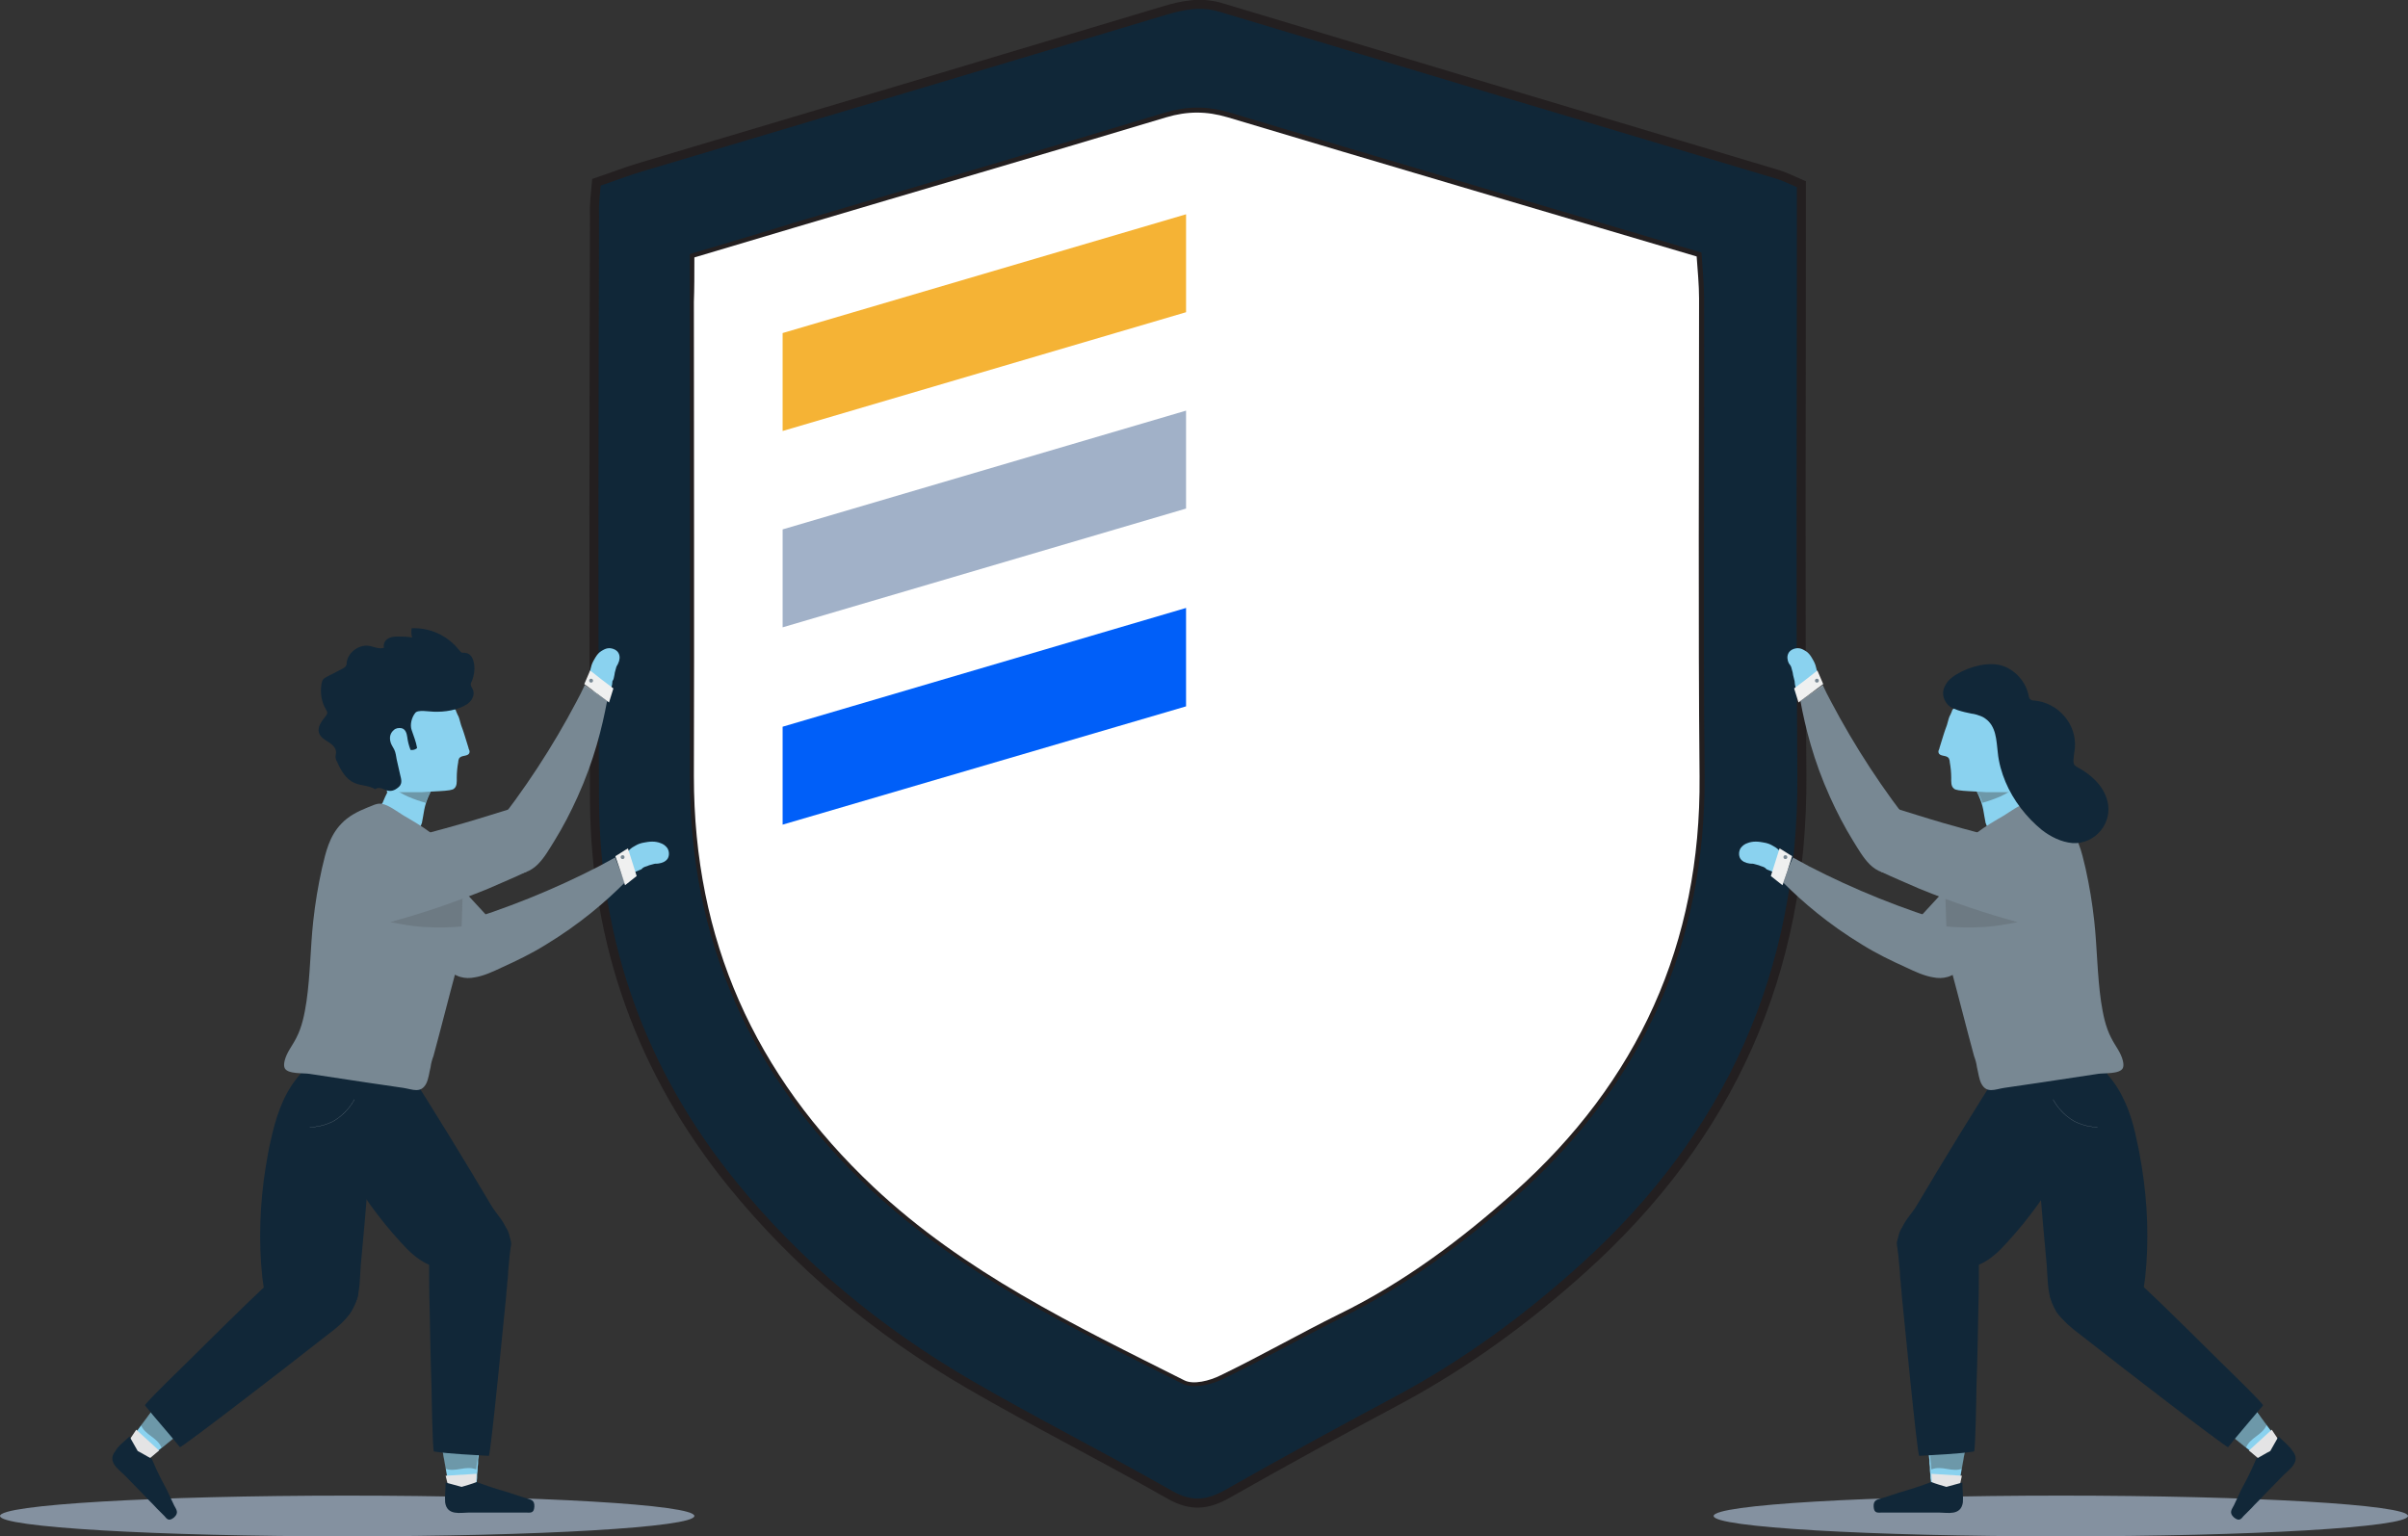 <svg version="1.1" id="Layer_1" xmlns="http://www.w3.org/2000/svg" xmlns:xlink="http://www.w3.org/1999/xlink" x="0px" y="0px"
	 viewBox="0 0 496.6 316.9" style="enable-background:new 0 0 496.6 316.9;" xml:space="preserve">
<rect x="0" y="0" width="496.6" height="316.9" fill="#333333" stroke="none"/>
<style type="text/css">
	.st0{fill:#102738;stroke:#231F20;stroke-width:1.865;stroke-miterlimit:10;}
	.st1{fill:#FFFFFF;}
	.st2{fill:#8491A0;}
	.st3{fill:#8AD2EF;}
	.st4{fill:#424143;fill-opacity:0.4;}
	.st5{fill:#112738;}
	.st6{opacity:0.2;fill:#424143;}
	.st7{fill:#E4E4E5;}
	.st8{fill:#788893;}
	.st9{fill:#EFF0F0;}
	.st10{fill:none;stroke:#B9BBBD;stroke-width:3.997929e-02;stroke-linecap:round;stroke-linejoin:round;stroke-miterlimit:10;}
	.st11{fill:none;}
	.st12{fill:#4554A4;}
	.st13{fill:#424143;}
	.st14{fill:#424143;fill-opacity:0.2;}
	.st15{fill:none;stroke:#EFF0F0;stroke-width:2.173250e-02;stroke-miterlimit:10;}
	.st16{fill:#F5B335;}
	.st17{fill:#A1B1C8;}
	.st18{fill:#005FF9;}
</style>
<g>
	<g>
		<g>
			<path class="st0" d="M123,37.6c3.3-1.1,6.3-2.3,9.4-3.2C168.3,23.7,204.2,13,240.1,2.2c4-1.2,7.7-1.9,11.9-0.6
				c38.2,11.5,76.5,23,114.7,34.4c1.3,0.4,2.5,1,4.8,2c0,2.6,0,5.5,0,8.4c0,37.8-0.2,75.6,0.1,113.4c0.3,40.8-14.9,74.5-45,101.7
				c-11.5,10.4-24,19.6-37.7,27c-12,6.4-23.9,12.9-35.7,19.6c-4.2,2.4-7.6,2.7-12,0.2c-13.7-7.8-27.8-14.9-41.4-22.8
				c-18.7-10.9-35.2-24.5-48.9-41.4c-18.6-23-28.1-49.4-28.3-79c-0.2-40.2-0.1-80.5,0-120.7C122.5,42.2,122.8,40,123,37.6z
				 M143.2,53.1c0,3.7,0,6.4,0,9.1c0,32.6,0.1,65.2,0,97.8c-0.1,33.7,12.4,61.6,37,84.7c18.8,17.6,41.5,28.5,64.1,39.9
				c1.9,0.9,5.3,0.1,7.5-1c8.3-4,16.4-8.6,24.6-12.7c13.3-6.6,25-15.3,36-25.1c25.5-22.9,38.4-51.3,38.2-85.7
				c-0.3-32.9,0-65.7-0.1-98.6c0-2.9-0.3-5.8-0.5-8.7c-32.7-9.7-64.8-19.1-96.7-28.7c-4.4-1.3-8.3-1.3-12.7,0
				c-25.5,7.7-51,15.2-76.5,22.7C157.4,48.9,150.6,50.9,143.2,53.1z"/>
			<path class="st1" d="M143.2,53.1c7.4-2.2,14.1-4.2,20.8-6.2c25.5-7.6,51-15,76.5-22.7c4.4-1.3,8.3-1.3,12.7,0
				c32,9.6,64,19,96.7,28.7c0.2,2.9,0.5,5.8,0.5,8.7c0,32.9-0.2,65.8,0.1,98.6c0.3,34.5-12.7,62.9-38.2,85.7
				c-11,9.8-22.7,18.6-36,25.1c-8.3,4.1-16.3,8.7-24.6,12.7c-2.2,1.1-5.6,2-7.5,1c-22.5-11.3-45.3-22.2-64.1-39.9
				c-24.5-23.1-37-51-37-84.7c0.1-32.6,0-65.2,0-97.8C143.2,59.6,143.2,56.9,143.2,53.1z"/>
		</g>
		<g>
			<ellipse class="st2" cx="425" cy="312.7" rx="71.6" ry="4.2"/>
			<path class="st3" d="M418,167.6c-0.3,0.3-0.6,0.4-1,0.5c-1.2,0.4-2.3,0.8-3.5,1.3c-0.6,0.2-1.3,0.5-1.9,0.7
				c-0.3,0.1-0.6,0.2-0.9,0.3c-0.3,0.1-0.8,0.3-1-0.1c-0.1-0.2-0.1-0.4-0.2-0.5c-0.2-0.9-0.3-1.8-0.5-2.8c-0.2-1-0.5-1.9-0.9-2.8
				c-0.3-0.7-1.4-2.5-0.5-3.1c0.2-0.1,0.5-0.2,0.7-0.3c1.7-0.4,3.4-0.2,5.1,0c0.8,0.1,1.6,0.2,2.1,0.8c0.1,0.1,0.1,0.2,0.2,0.2
				c0.1,0,0.1,0,0.2,0.1c0.1,0.2,0.2,0.4,0.3,0.6c0.1,0.1,0.1,0.2,0.1,0.3c0,0.1,0.1,0.1,0.1,0.2c0.1,0.1,0.1,0.1,0.1,0.2
				c0.4,0.8,0.8,1.6,1.1,2.4C418,166.1,418.5,167,418,167.6z"/>
			<path class="st4" d="M407.6,163c2.4,0,4.9,0,7.3,0c-0.7,0.4-1.5,0.9-2.4,1.3c-1.4,0.6-2.6,1-3.7,1.3c-0.1-0.4-0.3-0.9-0.5-1.3
				C408,163.9,407.8,163.4,407.6,163z"/>
			<g>
				<path class="st5" d="M435.5,222.7c-1.1-1.5-2.8-3.1-4.8-3.2c-2.1,0-4.3-0.4-6.5-0.3c-1.5,0-3.8,0.3-4.8,1.6
					c-0.7,1-0.3,2.1-0.2,3.2c0.2,3.5,0.4,7,0.7,10.5c0.4,5.9,0.9,11.8,1.4,17.7c0.3,2.9,0.5,5.9,0.8,8.8c0.2,2.5,0.1,5.4,1.1,7.8
					c0.5,1.2,1,2.2,2,3.1c1.1,1,2.3,1.7,3.5,2.5c1,0.6,1.9,1.3,2.9,1.7c0.9,0.4,1.9,0.2,3,0.2c1.6,0,2.5-1,3.2-2.3
					c0.7-1.3,1.9-2.3,2.7-3.6c1.2-2.1,1.6-4.5,1.9-6.9c0.8-7.5,0.5-15.4-0.7-22.8c-0.3-1.8-0.6-3.6-1-5.3
					C439.8,230.8,438.3,226.3,435.5,222.7z"/>
				<g>
					<g>
						<path class="st6" d="M441.8,268.8c0.3,0.4,0.7,0.8,1,1.3c0.3,0.4,0.7,0.8,1,1.3c0.3,0.4,0.7,0.8,1,1.3c0.3,0.4,0.7,0.8,1,1.3
							c0.3,0.4,0.7,0.8,1,1.3c0.3,0.4,0.7,0.8,1,1.3c0.3,0.4,0.7,0.8,1,1.3c0.3,0.4,0.7,0.9,1,1.3c0.3,0.4,0.7,0.8,1,1.3
							c0.3,0.4,0.7,0.9,1,1.3c0.3,0.4,0.7,0.8,1,1.3c0.3,0.4,0.7,0.8,1,1.3c0.3,0.4,0.7,0.8,1,1.3c0.3,0.4,0.7,0.8,1,1.3
							c0.3,0.4,0.7,0.8,1,1.3c0.3,0.4,0.7,0.8,1,1.3c0.3,0.4,0.7,0.8,1,1.3c0.3,0.4,0.7,0.8,1,1.3c-0.3,0.4-0.6,0.7-0.9,1.1
							c-0.3,0.4-0.6,0.7-0.9,1.1s-0.6,0.7-0.9,1.1c-0.3,0.4-0.6,0.7-0.9,1.1c-0.3-0.5-0.5-1-0.8-1.4c-0.3-0.5-0.5-1-0.8-1.4
							c-0.3-0.5-0.5-0.9-0.8-1.4s-0.5-1-0.8-1.4c-0.3-0.5-0.5-1-0.8-1.4c-0.3-0.5-0.5-0.9-0.8-1.4c-0.3-0.5-0.5-1-0.8-1.4
							s-0.5-1-0.8-1.4s-0.5-1-0.8-1.4c-0.3-0.5-0.5-1-0.8-1.4c-0.3-0.5-0.5-0.9-0.8-1.4s-0.5-1-0.8-1.4s-0.5-1-0.8-1.4
							s-0.5-1-0.8-1.4s-0.5-1-0.8-1.4s-0.5-1-0.8-1.4s-0.5-1-0.8-1.4s-0.5-1-0.8-1.4C442.3,269.8,442,269.3,441.8,268.8z"/>
					</g>
					<g>
						<g>
							<path class="st3" d="M466.7,301.4c1.2-1.2,2.4-2.3,3.7-3.5c-1.8-2.4-3.5-4.7-5.3-7.1c-1.8,1.7-3.6,3.4-5.4,5L466.7,301.4z"/>
							<polygon class="st7" points="470.3,297.6 466.3,301.3 463.8,299.2 468.5,294.9 							"/>
							<path class="st4" d="M459.6,295.9l5.4-5c0.3,0.3,2.2,2.6,2.5,2.9c-0.9,2.3-3.4,2.6-4.3,4.8
								C462,297.7,460.8,296.8,459.6,295.9z"/>
							<path class="st5" d="M469.9,296.3c-0.6,1-1.1,2-1.7,3c-1,0.5-1.9,1.1-2.9,1.6c-1.4,3.4-2.5,5.2-3.1,6.4
								c-0.5,1.1-1,2.1-1.5,3.2c-0.4,0.8-1.1,1.5,0,2.5c1.1,0.9,1.5,0.3,2-0.3c0.5-0.5,1.1-1.1,1.6-1.6c0.8-0.9,1.7-1.7,2.5-2.6
								c1.4-1.4,2.8-2.9,4.2-4.3c1.1-1.1,3.6-2.7,1.8-4.9C472.1,298.2,470.9,297.3,469.9,296.3z"/>
						</g>
						<path class="st5" d="M459.5,298.5c-0.2,0.3-24.4-18.4-26.5-20.1c-1.8-1.4-3.6-2.8-5.4-4.2c-1.6-1.3-2.9-2.6-3.8-4.5
							c-0.4-0.7-1.4-2.6-1-3.4c-0.1-2,1.6-3.8,2.9-5.2c1-1.2,2.1-2.4,3.5-3.3c1.4-0.8,3.1-1.2,4.6-0.7c0,1,1.8,2.1,2.5,2.8
							c1.1,1,2.1,2,3.1,3c2.1,2,4.1,3.9,6.2,5.9c4,3.9,8,7.8,11.9,11.7c0.8,0.8,9.4,9.1,9.2,9.4
							C464.7,292.3,461.4,296.1,459.5,298.5z"/>
					</g>
				</g>
			</g>
			<path class="st5" d="M434.2,218.9c-0.3-0.7-0.7-1.5-1.2-2.1c-1.9-2.6-4.8-4.9-7.4-6.8c-1.2-0.9-3.2-2.1-4.8-1.5
				c-1.1,0.4-1.5,1.5-2.1,2.4c-1.9,2.9-3.8,5.9-5.7,8.9c-6.1,9.6-12,19.2-17.8,29c-1.1,1.8-3,3.5-3.2,5.6c-0.2,2.9,1.7,3.5,3.8,4.8
				c1.4,0.9,2.9,1.8,4.3,2.8c1.3,0.9,2.6,0.7,3.9,0.1c1.4-0.6,2.9-0.7,4.3-1.3c2.2-1,4-2.7,5.6-4.5c4.5-4.9,8.4-10.3,11.6-16.1
				c0.7-1.3,1.2-2.7,1.9-3.9c0.7-1.3,1.9-2.4,2.7-3.7c1.7-2.6,3-5.4,3.9-8.3c0.3-1,0.6-2.1,0.6-3.2
				C434.6,220.3,434.5,219.6,434.2,218.9z"/>
			<g>
				<g>
					<path class="st6" d="M404.5,267.5c-0.1,0.5-0.1,1.1-0.2,1.6c-0.1,0.5-0.1,1.1-0.2,1.6s-0.1,1.1-0.2,1.6
						c-0.1,0.5-0.2,1.1-0.2,1.6c-0.1,0.5-0.2,1.1-0.2,1.6c-0.1,0.5-0.1,1.1-0.2,1.6c-0.1,0.5-0.1,1.1-0.2,1.6
						c-0.1,0.5-0.2,1.1-0.2,1.6c-0.1,0.5-0.1,1.1-0.2,1.6c-0.1,0.5-0.1,1.1-0.2,1.6c-0.1,0.5-0.1,1.1-0.2,1.6
						c-0.1,0.5-0.2,1.1-0.2,1.6c-0.1,0.5-0.1,1.1-0.2,1.6c-0.1,0.5-0.2,1.1-0.2,1.6c-0.1,0.5-0.2,1.1-0.2,1.6
						c-0.1,0.5-0.1,1.1-0.2,1.6c-0.1,0.5-0.2,1.1-0.2,1.6c-0.1,0.5-0.2,1.1-0.2,1.6c-0.5,0-1,0-1.4,0.1s-1,0-1.4,0.1
						c-0.5,0-1,0.1-1.4,0.1c-0.5,0-1,0-1.4,0.1c0.2-0.5,0.3-1,0.5-1.5c0.2-0.5,0.3-1,0.5-1.5c0.2-0.5,0.4-1,0.5-1.5
						c0.2-0.5,0.3-1,0.5-1.5c0.2-0.5,0.4-1,0.5-1.5c0.2-0.5,0.3-1,0.5-1.5c0.2-0.5,0.4-1,0.5-1.5c0.2-0.5,0.3-1,0.5-1.5
						s0.3-1,0.5-1.5s0.3-1,0.5-1.5c0.2-0.5,0.3-1,0.5-1.5c0.2-0.5,0.3-1,0.5-1.5c0.2-0.5,0.3-1,0.5-1.5c0.2-0.5,0.3-1,0.5-1.5
						c0.2-0.5,0.3-1,0.5-1.5s0.4-1,0.5-1.5s0.3-1,0.5-1.5s0.3-1,0.5-1.5C404.1,268.5,404.3,268,404.5,267.5z"/>
				</g>
				<g>
					<g>
						<g>
							<path class="st3" d="M398.6,307.6c0.6,0,1.1,0.1,1.7,0.1c0.6,0,1.1,0.1,1.7,0.1s1.1,0.1,1.7,0.1c0.1-0.6,0.2-1.2,0.3-1.7
								s0.2-1.2,0.3-1.7c0.1-0.6,0.2-1.2,0.3-1.7s0.2-1.2,0.3-1.7c0.1-0.6,0.2-1.2,0.3-1.7c-0.5,0-1-0.1-1.5-0.1s-1-0.1-1.5-0.1
								c-0.5,0-1-0.1-1.5-0.1c-0.5,0-1-0.1-1.5-0.1c-0.5,0-1-0.1-1.5-0.1c-0.2,0.7,0.1,0.7,0.1,1.5c0.1,0.7,0.1,0.7,0.1,1.5
								c0.1,0.7,0.1,0.7,0.1,1.5c0.1,0.7,0.1,0.7,0.1,1.5c0.1,0.7,0.2,0.7,0.1,1.5C398.5,306.9,398.3,306.9,398.6,307.6z"/>
						</g>
						<polygon class="st7" points="403.9,307.6 398.5,307.2 398.3,304 404.6,304.4 						"/>
						<path class="st4" d="M397.8,298.6l7.4,0.5c0,0.4-0.4,3.4-0.4,3.8c-2.3,0.9-4.2-0.7-6.5,0.2C398.2,301.6,398,300.1,397.8,298.6
							z"/>
						<path class="st5" d="M404.7,305.8c-1.1,0.3-2.2,0.6-3.3,0.9c-1-0.3-2.1-0.6-3.1-1c-3.4,1.3-5.5,1.8-6.7,2.2
							c-1.1,0.4-2.2,0.7-3.4,1.1c-0.9,0.3-1.9,0.3-1.8,1.8c0.1,1.4,0.8,1.2,1.7,1.2c0.8,0,1.5,0,2.3,0c1.2,0,2.4,0,3.6,0
							c2,0,4,0,6,0c1.6,0,4.4,0.7,4.8-2.1C404.9,308.8,404.7,307.2,404.7,305.8z"/>
					</g>
					<path class="st5" d="M395.8,300.3c-0.4,0-3.3-30.3-3.6-33.1c0-0.8-0.2-1.7-0.2-2.5c-0.1-0.8-0.2-1.7-0.2-2.5
						c-0.1-1.1-0.2-2.2-0.3-3.2c-0.1-0.5-0.1-1.1-0.2-1.6c-0.1-0.5-0.2-1.1,0-1.6c0.2-0.7,0.3-1.3,0.6-2c0.4-0.7,0.9-1.4,1.5-1.9
						c0.3-0.3,0.7-0.4,1-0.7c0.3-0.3,0.6-0.5,1-0.7c1.1-0.5,2.4-0.5,3.6-0.6c0.3,0,0.6,0,0.9,0c1.6-0.1,3.2-0.1,4.8,0.3
						c1.5,0.5,3,1.5,3.7,2.9c-0.7,0.7-0.3,2.8-0.3,3.7c0,1.4,0,2.9,0,4.3c0,2.8,0,5.7-0.1,8.5c-0.1,5.6-0.2,11.1-0.4,16.7
						c0,1.1-0.2,13.1-0.5,13.1C404,299.9,398.9,300.1,395.8,300.3z"/>
				</g>
			</g>
			<g>
				<g>
					<path class="st3" d="M363.3,178.7c-0.2-0.1-0.4-0.1-0.5-0.2c-0.4-0.1-0.7-0.2-1.1-0.3c-0.3-0.1-0.6,0-1-0.1
						c-0.7-0.1-1.4-0.4-1.8-1c-0.4-0.7-0.3-1.6,0.1-2.2c0.4-0.5,0.8-0.8,1.4-1c0.5-0.2,1.1-0.3,1.7-0.3c0.6,0,1.2,0.1,1.7,0.2
						c0.6,0.1,1.2,0.3,1.7,0.6c0.4,0.2,0.9,0.5,1.3,0.9c0.4,0.4,0.8,0.8,1,1.2c0.3,0.5,0.4,1,0.2,1.6c-0.1,0.2-0.3,0.3-0.6,0.9
						c-0.2,0.3-0.3,0.8-0.5,1.1c-0.2,0.2-0.3,0.1-0.6,0c-0.3-0.1-0.5-0.2-0.8-0.3c-0.4-0.2-0.8-0.3-1.2-0.5
						C364.1,179,363.7,178.8,363.3,178.7z"/>
				</g>
				<g>
					<path class="st8" d="M409.7,174.4c-3,3.2-8.3,8.8-11.3,12.1c-2.5,2.7-4.9,5.3-7.3,8c4,2.2,7.9,4.4,11.9,6.6c2-2,4-4.1,6.1-6.1
						c2.9-2.9,8.1-8,11-10.7C416.5,181,413.1,177.7,409.7,174.4z"/>
					<g>
						<path class="st8" d="M367.8,182.1c3.9,3.9,9.2,8.5,16.3,12.8c2.9,1.8,6,3.3,9.1,4.7c1.7,0.8,3.6,1.7,5.5,2c1,0.2,2,0.2,3-0.1
							c0.4-0.1,0.7-0.3,1-0.4c0.4-0.2,0.9-0.6,1.3-1.5c1.1-2,2.1-6.7,0.8-8c-0.5-0.5-1-0.7-1-0.7c-0.4-0.2-0.9-0.3-1.1-0.3
							c-10.4-3.1-20.3-7.1-29.6-11.9c0,0,0,0,0,0c-1.1-0.6-2.2-1.2-3.3-1.8C369,178.6,368.4,180.4,367.8,182.1z"/>
						<g>
							<g>
								<path class="st9" d="M367.6,182.6c-0.8-0.6-1.6-1.3-2.4-1.9c0.6-1.9,1.2-3.8,1.8-5.7c0.9,0.5,1.7,1.1,2.6,1.6
									C369,178.6,368.3,180.6,367.6,182.6z"/>
								<circle class="st8" cx="368.2" cy="176.8" r="0.4"/>
							</g>
							<line class="st10" x1="369.8" y1="176.9" x2="367.7" y2="182.2"/>
						</g>
					</g>
				</g>
			</g>
			<path class="st3" d="M416.8,163.4c-0.7,0-1.3,0-2,0c-1.3,0-2.5,0-3.8,0c-0.5,0-1,0-1.4,0c-0.5,0-1.1-0.1-1.6-0.1
				c-1.4-0.1-2.8-0.1-4.1-0.3c-0.3-0.1-0.7-0.1-0.9-0.3c-0.7-0.5-0.6-1.5-0.6-2.3c0-1-0.1-2.1-0.3-3.2c0-0.3-0.1-0.6-0.2-0.8
				c-0.5-0.7-1.8-0.3-2.1-1.1c0-0.1-0.1-0.3,0-0.5c0.1-0.2,0.2-0.5,0.2-0.6c0.3-1,0.6-1.9,0.9-2.9c0.2-0.6,0.4-1.2,0.6-1.7
				c0.2-0.6,0.3-1.2,0.5-1.7c0,0,0-0.1,0.1-0.2c0-0.1,0-0.1,0.1-0.2c0.1-0.2,0.2-0.5,0.3-0.7c0-0.1,0.1-0.2,0.1-0.3
				c0.1-0.2,0.3-0.3,0.4-0.5c0-0.1,0.1-0.1,0.1-0.2c0.1,0,0.1-0.1,0.2-0.2c0.1-0.1,0.2-0.2,0.3-0.2c0.1-0.1,0.3-0.2,0.4-0.2
				c0.1,0,0.2-0.1,0.3-0.1c0,0,0.1,0,0.1,0c0.1,0,0.1,0,0.2-0.1c0.1-0.1,0.2-0.2,0.2-0.2c0.3-0.3,0.5-0.2,1-0.2c0.3,0,0.6,0,0.9,0
				c0.3,0,0.7,0,1-0.1c0.2,0,0.5,0,0.7,0c0.8,0,1.7,0,2.4,0.2c0.9,0.3,1.8,0.5,2.6,1.1c0.7,0.5,1.2,1.3,1.7,2.1
				c1,1.6,1.6,3.6,1.6,5.5c0,0.5,0,1.1,0,1.6c0,0.2,0,0.5,0,0.7c0,0.4-0.1,0.8-0.1,1.3c0,0.4-0.1,0.9,0,1.3c0,0.2,0,0.5,0,0.7
				c0,0.1,0,0.3,0,0.4c0,0.2,0.1,0.4,0.1,0.6c0,0.5,0,1,0.1,1.5l0,0.5c0,0.3,0.1,0.6,0.1,0.8C416.7,163,416.7,163.1,416.8,163.4
				C416.8,163.3,416.8,163.3,416.8,163.4z"/>
			<line class="st11" x1="418.7" y1="160.6" x2="416" y2="161.8"/>
			<line class="st11" x1="408.5" y1="165.1" x2="407.9" y2="165.4"/>
			<path class="st8" d="M403.2,176.6c2.1-3.8,6.5-6.3,10.1-8.4c1.3-0.8,3.1-2.2,4.5-2.4c1-0.2,2.1,0.5,3,0.8c2,0.8,3.9,1.8,5.3,3.3
				c2.5,2.6,3.2,5.8,4,9.2c0.8,3.6,1.4,7.2,1.8,10.9c0.6,5.5,0.6,11.1,1.4,16.6c0.4,2.6,0.9,5.2,2.1,7.5c0.8,1.6,2,3,2.4,4.7
				c0.1,0.5,0.2,1,0,1.5c-0.6,1.3-3.9,1-5.1,1.2c-4,0.6-7.9,1.2-11.9,1.8c-2.5,0.4-5,0.7-7.5,1.1c-1.9,0.3-3.6,1.2-4.7-0.9
				c-0.5-1-0.6-2.2-0.9-3.4c-0.1-0.8-0.3-1.5-0.6-2.3c-1.6-5.9-3.1-11.9-4.7-17.8c-0.8-3.1-1.1-6.4-1.4-9.6
				c-0.2-2.9-0.3-5.9,0.2-8.8C401.7,179.8,402.4,178.1,403.2,176.6z"/>
			<path class="st7" d="M410.4,167.7"/>
			<path class="st12" d="M392.8,173.7"/>
			<path class="st13" d="M395,172.3"/>
			<path class="st14" d="M416.1,190.2c-1.9,0.4-4.2,0.8-6.7,1c-3.1,0.2-5.8,0.1-8-0.1c-0.1-2-0.1-4-0.2-6.1
				C406.1,186.8,411.1,188.5,416.1,190.2z"/>
			<path class="st15" d="M423.4,226.8c0.5,0.9,1.8,3,4.4,4.5c2,1,3.8,1.2,4.8,1.2"/>
			<g>
				<path class="st8" d="M371.3,144.6c1,5.4,2.7,12.3,6.1,19.8c1.4,3.1,3,6.2,4.8,9.1c1,1.6,2,3.4,3.4,4.8c0.7,0.7,1.6,1.3,2.5,1.6
					c0.4,0.1,0.7,0.2,1,0.2c0.4,0,1.1,0,1.9-0.5c2-1,5.5-4.3,5.2-6.1c-0.1-0.6-0.4-1.2-0.4-1.2c-0.2-0.4-0.5-0.7-0.7-0.9
					c-6.8-8.5-12.6-17.4-17.5-26.7c0,0,0,0,0,0c-0.6-1.1-1.2-2.3-1.7-3.4C374.4,142.4,372.9,143.5,371.3,144.6z"/>
				<path class="st8" d="M416,173.8c-4.9-1.2-9.9-2.5-15.1-4c-3.8-1.1-7.5-2.3-11.1-3.4c-0.6,4.5-1.3,9-1.9,13.4
					c2.5,1.2,5.2,2.3,7.9,3.5c7.1,2.9,13.9,5.2,20.3,6.9C416.1,184.7,416.1,179.2,416,173.8z"/>
				<g>
					<g>
						<g>
							<path class="st3" d="M369.8,139.3c0-0.2-0.1-0.4-0.1-0.6c-0.1-0.4-0.2-0.7-0.3-1.1c-0.1-0.3-0.3-0.5-0.5-0.8
								c-0.3-0.6-0.4-1.4-0.1-2c0.3-0.7,1.2-1.1,2-1.1c0.6,0,1.1,0.3,1.6,0.6c0.5,0.3,0.9,0.8,1.2,1.3c0.3,0.5,0.6,1,0.8,1.6
								c0.2,0.6,0.3,1.2,0.4,1.7c0,0.5,0,1,0,1.6c-0.1,0.5-0.2,1.1-0.5,1.5c-0.3,0.5-0.7,0.9-1.2,1c-0.2,0.1-0.4-0.1-1.1-0.1
								c-0.4,0-0.9,0.2-1.2,0.2c-0.2,0-0.2-0.2-0.3-0.5c-0.1-0.3-0.1-0.5-0.2-0.8c-0.1-0.4-0.2-0.9-0.2-1.3
								C370,140.1,369.9,139.7,369.8,139.3z"/>
						</g>
						<path class="st9" d="M370.9,144.9c-0.3-1-0.6-1.9-0.9-2.9c1.6-1.2,3.2-2.4,4.8-3.7c0.4,0.9,0.8,1.9,1.2,2.8
							C374.3,142.4,372.6,143.6,370.9,144.9z"/>
						<circle class="st8" cx="374.7" cy="140.4" r="0.4"/>
					</g>
					<line class="st10" x1="376" y1="141.5" x2="371.2" y2="144.6"/>
				</g>
			</g>
			<path class="st5" d="M407.6,147.4c0.6,0.2,1.3,0.4,1.8,0.8c2.3,1.6,2.3,4.5,2.6,7c0.2,2.1,0.8,4.2,1.6,6.1
				c1.6,3.8,4.3,7.3,7.5,9.9c1.8,1.4,4,2.5,6.3,2.7c4.7,0.3,8.4-4.2,7.2-8.7c-0.8-3.1-3.3-5.4-6.1-6.9c-0.2-0.1-0.5-0.3-0.7-0.5
				c-0.1-0.2-0.2-0.5-0.2-0.7c0-0.9,0.2-1.9,0.3-2.8c0.2-2.4-0.6-4.8-2.2-6.6c-1.5-1.8-3.8-3-6.2-3.2c-0.2,0-0.5,0-0.7-0.2
				c-0.4-0.2-0.4-0.7-0.5-1.1c-0.7-3-3.3-5.6-6.3-6.1c-3-0.5-7,0.8-9.4,2.6c-0.8,0.6-1.5,1.5-1.8,2.6c-0.3,1.3,0.3,2.7,1.4,3.5
				c0.5,0.3,1,0.5,1.6,0.7c0.9,0.3,1.8,0.5,2.8,0.7C406.8,147.2,407.2,147.3,407.6,147.4z"/>
		</g>
		<g>
			<g>
				<g>
					<path class="st3" d="M133.3,178.7c0.2-0.1,0.4-0.1,0.5-0.2c0.4-0.1,0.7-0.2,1.1-0.3c0.3-0.1,0.6,0,1-0.1c0.7-0.1,1.4-0.4,1.8-1
						c0.4-0.7,0.3-1.6-0.1-2.2c-0.4-0.5-0.8-0.8-1.4-1c-0.5-0.2-1.1-0.3-1.7-0.3c-0.6,0-1.2,0.1-1.7,0.2c-0.6,0.1-1.2,0.3-1.7,0.6
						c-0.4,0.2-0.9,0.5-1.3,0.9c-0.4,0.4-0.8,0.8-1,1.2c-0.3,0.5-0.4,1-0.2,1.6c0.1,0.2,0.3,0.3,0.6,0.9c0.2,0.3,0.3,0.9,0.5,1.1
						c0.2,0.2,0.3,0.1,0.6,0c0.3-0.1,0.5-0.2,0.8-0.3c0.4-0.2,0.8-0.3,1.2-0.5C132.5,179,132.9,178.8,133.3,178.7z"/>
				</g>
				<g>
					<path class="st8" d="M86.9,174.4c3,3.2,8.3,8.8,11.3,12.1c2.5,2.7,4.9,5.3,7.3,8c-4,2.2-7.9,4.4-11.9,6.6c-2-2-4-4.1-6.1-6.1
						c-2.9-2.9-8.1-8-11-10.7C80,181,83.5,177.7,86.9,174.4z"/>
					<g>
						<path class="st8" d="M128.8,182.1c-3.9,3.9-9.2,8.5-16.3,12.8c-2.9,1.8-6,3.3-9.1,4.7c-1.7,0.8-3.6,1.7-5.5,2
							c-1,0.2-2,0.2-3-0.1c-0.4-0.1-0.7-0.3-1-0.4c-0.4-0.2-0.9-0.6-1.3-1.5c-1.1-2-2.1-6.7-0.8-8c0.5-0.5,1-0.7,1-0.7
							c0.4-0.2,0.9-0.3,1.1-0.3c10.4-3.1,20.3-7.1,29.6-11.9c0,0,0,0,0,0c1.1-0.6,2.2-1.2,3.3-1.8
							C127.5,178.6,128.2,180.4,128.8,182.1z"/>
						<g>
							<g>
								<path class="st9" d="M128.9,182.6c0.8-0.6,1.6-1.3,2.4-1.9c-0.6-1.9-1.2-3.8-1.8-5.7c-0.9,0.5-1.7,1.1-2.6,1.6
									C127.6,178.6,128.3,180.6,128.9,182.6z"/>
								<circle class="st8" cx="128.4" cy="176.8" r="0.4"/>
							</g>
							<line class="st10" x1="126.8" y1="176.9" x2="128.9" y2="182.2"/>
						</g>
					</g>
				</g>
			</g>
			<ellipse class="st2" cx="71.6" cy="312.7" rx="71.6" ry="4.2"/>
			<path class="st3" d="M78.5,167.6c0.3,0.3,0.6,0.4,1,0.5c1.2,0.4,2.3,0.8,3.5,1.3c0.6,0.2,1.3,0.5,1.9,0.7
				c0.3,0.1,0.6,0.2,0.9,0.3c0.3,0.1,0.8,0.3,1-0.1c0.1-0.2,0.1-0.4,0.2-0.5c0.2-0.9,0.3-1.8,0.5-2.8c0.2-1,0.5-1.9,0.9-2.8
				c0.3-0.7,1.4-2.5,0.5-3.1c-0.2-0.1-0.5-0.2-0.7-0.3c-1.7-0.4-3.4-0.2-5.1,0c-0.8,0.1-1.6,0.2-2.1,0.8c-0.1,0.1-0.1,0.2-0.2,0.2
				c-0.1,0-0.1,0-0.2,0.1c-0.1,0.2-0.2,0.4-0.3,0.6c-0.1,0.1-0.1,0.2-0.1,0.3c0,0.1-0.1,0.1-0.1,0.2c-0.1,0.1-0.1,0.1-0.1,0.2
				c-0.4,0.8-0.8,1.6-1.1,2.4C78.5,166.1,78,167,78.5,167.6z"/>
			<path class="st4" d="M89,163c-2.4,0-4.9,0-7.3,0c0.7,0.4,1.5,0.9,2.4,1.3c1.4,0.6,2.6,1,3.7,1.3c0.1-0.4,0.3-0.9,0.5-1.3
				C88.5,163.9,88.7,163.4,89,163z"/>
			<g>
				<path class="st5" d="M61,222.7c1.1-1.5,2.8-3.1,4.8-3.2c2.1,0,4.3-0.4,6.5-0.3c1.5,0,3.8,0.3,4.8,1.6c0.7,1,0.3,2.1,0.2,3.2
					c-0.2,3.5-0.4,7-0.7,10.5c-0.4,5.9-0.9,11.8-1.4,17.7c-0.3,2.9-0.5,5.9-0.8,8.8c-0.2,2.5-0.1,5.4-1.1,7.8c-0.5,1.2-1,2.2-2,3.1
					c-1.1,1-2.3,1.7-3.5,2.5c-1,0.6-1.9,1.3-2.9,1.7c-0.9,0.4-1.9,0.2-3,0.2c-1.6,0-2.5-1-3.2-2.3c-0.7-1.3-1.9-2.3-2.7-3.6
					c-1.2-2.1-1.6-4.5-1.9-6.9c-0.8-7.5-0.5-15.4,0.7-22.8c0.3-1.8,0.6-3.6,1-5.3C56.8,230.8,58.2,226.3,61,222.7z"/>
				<g>
					<g>
						<path class="st6" d="M54.8,268.8c-0.3,0.4-0.7,0.8-1,1.3c-0.3,0.4-0.7,0.8-1,1.3c-0.3,0.4-0.7,0.8-1,1.3
							c-0.3,0.4-0.7,0.8-1,1.3c-0.3,0.4-0.7,0.8-1,1.3c-0.3,0.4-0.7,0.8-1,1.3c-0.3,0.4-0.7,0.8-1,1.3c-0.3,0.4-0.7,0.8-1,1.3
							c-0.3,0.4-0.7,0.9-1,1.3c-0.3,0.4-0.7,0.8-1,1.3c-0.3,0.4-0.7,0.9-1,1.3c-0.3,0.4-0.7,0.8-1,1.3c-0.3,0.4-0.7,0.8-1,1.3
							c-0.3,0.4-0.7,0.8-1,1.3c-0.3,0.4-0.7,0.8-1,1.3c-0.3,0.4-0.7,0.8-1,1.3c-0.3,0.4-0.7,0.9-1,1.3c-0.3,0.4-0.7,0.8-1,1.3
							c0.3,0.4,0.6,0.7,0.9,1.1s0.6,0.7,0.9,1.1s0.6,0.7,0.9,1.1s0.6,0.7,0.9,1.1c0.3-0.5,0.5-1,0.8-1.4c0.3-0.5,0.5-0.9,0.8-1.4
							c0.3-0.5,0.5-1,0.8-1.4c0.3-0.5,0.5-1,0.8-1.4s0.5-1,0.8-1.4c0.3-0.5,0.5-1,0.8-1.4c0.3-0.5,0.5-1,0.8-1.4
							c0.3-0.5,0.5-0.9,0.8-1.4c0.3-0.5,0.5-1,0.8-1.4s0.5-1,0.8-1.4s0.5-1,0.8-1.4c0.3-0.5,0.5-0.9,0.8-1.4s0.5-0.9,0.8-1.4
							c0.3-0.5,0.5-1,0.8-1.4s0.5-0.9,0.8-1.4s0.5-1,0.8-1.4s0.5-1,0.8-1.4s0.5-1,0.8-1.4C54.3,269.8,54.5,269.3,54.8,268.8z"/>
					</g>
					<g>
						<g>
							<path class="st3" d="M29.9,301.4c-1.2-1.2-2.4-2.3-3.7-3.5c1.8-2.4,3.5-4.7,5.3-7.1c1.8,1.7,3.6,3.4,5.4,5L29.9,301.4z"/>
							<polygon class="st7" points="26.3,297.6 30.3,301.3 32.8,299.2 28.1,294.9 							"/>
							<path class="st4" d="M36.9,295.9l-5.4-5c-0.3,0.3-2.2,2.6-2.5,2.9c0.9,2.3,3.4,2.6,4.3,4.8C34.6,297.7,35.8,296.8,36.9,295.9
								z"/>
							<path class="st5" d="M26.7,296.3c0.6,1,1.1,2,1.7,3c1,0.5,1.9,1.1,2.9,1.6c1.4,3.4,2.5,5.2,3.1,6.4c0.5,1.1,1,2.1,1.5,3.2
								c0.4,0.8,1.1,1.5,0,2.5c-1.1,0.9-1.5,0.3-2-0.3c-0.5-0.5-1.1-1.1-1.6-1.6c-0.8-0.9-1.7-1.7-2.5-2.6c-1.4-1.4-2.8-2.9-4.2-4.3
								c-1.1-1.1-3.6-2.7-1.8-4.9C24.4,298.2,25.7,297.3,26.7,296.3z"/>
						</g>
						<path class="st5" d="M37.1,298.5c0.2,0.3,24.4-18.4,26.5-20.1c1.8-1.4,3.6-2.8,5.4-4.2c1.6-1.3,2.9-2.6,3.8-4.5
							c0.4-0.7,1.4-2.6,1-3.4c0.1-2-1.6-3.8-2.9-5.2c-1-1.2-2.1-2.4-3.5-3.3c-1.4-0.8-3.1-1.2-4.6-0.7c0,1-1.8,2.1-2.5,2.8
							c-1.1,1-2.1,2-3.1,3c-2.1,2-4.1,3.9-6.2,5.9c-4,3.9-8,7.8-11.9,11.7c-0.8,0.8-9.4,9.1-9.2,9.4
							C31.8,292.3,35.2,296.1,37.1,298.5z"/>
					</g>
				</g>
			</g>
			<path class="st5" d="M62.4,218.9c0.3-0.7,0.7-1.5,1.2-2.1c1.9-2.6,4.8-4.9,7.4-6.8c1.2-0.9,3.2-2.1,4.8-1.5
				c1.1,0.4,1.5,1.5,2.1,2.4c1.9,2.9,3.8,5.9,5.7,8.9c6.1,9.6,12,19.2,17.8,29c1.1,1.8,3,3.5,3.2,5.6c0.2,2.9-1.7,3.5-3.8,4.8
				c-1.4,0.9-2.9,1.8-4.3,2.8c-1.3,0.9-2.6,0.7-3.9,0.1c-1.4-0.6-2.9-0.7-4.3-1.3c-2.2-1-4-2.7-5.6-4.5c-4.5-4.9-8.4-10.3-11.6-16.1
				c-0.7-1.3-1.2-2.7-1.9-3.9c-0.7-1.3-1.9-2.4-2.7-3.7c-1.7-2.6-3-5.4-3.9-8.3c-0.3-1-0.6-2.1-0.6-3.2
				C61.9,220.3,62.1,219.6,62.4,218.9z"/>
			<g>
				<g>
					<path class="st6" d="M92.1,267.5c0.1,0.5,0.2,1.1,0.2,1.6c0.1,0.5,0.1,1.1,0.2,1.6c0.1,0.5,0.2,1.1,0.2,1.6
						c0.1,0.5,0.1,1.1,0.2,1.6c0.1,0.5,0.1,1.1,0.2,1.6c0.1,0.5,0.2,1.1,0.2,1.6c0.1,0.5,0.1,1.1,0.2,1.6c0.1,0.5,0.1,1.1,0.2,1.6
						c0.1,0.5,0.2,1.1,0.2,1.6c0.1,0.5,0.1,1.1,0.2,1.6c0.1,0.5,0.2,1.1,0.2,1.6c0.1,0.5,0.1,1.1,0.2,1.6c0.1,0.5,0.1,1.1,0.2,1.6
						c0.1,0.5,0.2,1.1,0.2,1.6c0.1,0.5,0.1,1.1,0.2,1.6c0.1,0.5,0.1,1.1,0.2,1.6c0.1,0.5,0.2,1.1,0.2,1.6c0.1,0.5,0.1,1.1,0.2,1.6
						c0.5,0,1,0.1,1.4,0.1c0.5,0,1,0,1.4,0.1c0.5,0,1,0.1,1.4,0.1s1,0,1.4,0.1c-0.2-0.5-0.3-1-0.5-1.5c-0.2-0.5-0.3-1-0.5-1.5
						c-0.2-0.5-0.3-1-0.5-1.5c-0.2-0.5-0.4-1-0.5-1.5c-0.2-0.5-0.3-1-0.5-1.5c-0.2-0.5-0.3-1-0.5-1.5c-0.2-0.5-0.3-1-0.5-1.5
						c-0.2-0.5-0.4-1-0.5-1.5s-0.3-1-0.5-1.5c-0.2-0.5-0.4-1-0.5-1.5c-0.2-0.5-0.3-1-0.5-1.5s-0.3-1-0.5-1.5s-0.3-1-0.5-1.5
						c-0.2-0.5-0.3-1-0.5-1.5c-0.2-0.5-0.3-1-0.5-1.5s-0.3-1-0.5-1.5c-0.2-0.5-0.3-1-0.5-1.5c-0.2-0.5-0.3-1-0.5-1.5
						C92.5,268.5,92.3,268,92.1,267.5z"/>
				</g>
				<g>
					<g>
						<g>
							<path class="st3" d="M97.9,307.6c-0.6,0-1.1,0.1-1.7,0.1c-0.6,0-1.1,0.1-1.7,0.1c-0.6,0-1.1,0.1-1.7,0.1
								c-0.1-0.6-0.2-1.2-0.3-1.7s-0.2-1.2-0.3-1.7s-0.2-1.2-0.3-1.7c-0.1-0.6-0.2-1.2-0.3-1.7s-0.2-1.2-0.3-1.7
								c0.5,0,1-0.1,1.5-0.1c0.5,0,1-0.1,1.5-0.1c0.5,0,1-0.1,1.5-0.1c0.5,0,1-0.1,1.5-0.1c0.5,0,1-0.1,1.5-0.1
								c0.2,0.7-0.1,0.7-0.1,1.5c-0.1,0.7-0.1,0.7-0.1,1.5c-0.1,0.7-0.1,0.7-0.1,1.5c-0.1,0.7-0.1,0.7-0.1,1.5
								c-0.1,0.7-0.1,0.7-0.1,1.5C98.1,306.9,98.2,306.9,97.9,307.6z"/>
						</g>
						<polygon class="st7" points="92.7,307.6 98.1,307.2 98.3,304 91.9,304.4 						"/>
						<path class="st4" d="M98.7,298.6l-7.4,0.5c0,0.4,0.4,3.4,0.4,3.8c2.3,0.9,4.2-0.7,6.5,0.2C98.4,301.6,98.6,300.1,98.7,298.6z"
							/>
						<path class="st5" d="M91.9,305.8c1.1,0.3,2.2,0.6,3.3,0.9c1-0.3,2.1-0.6,3.1-1c3.4,1.3,5.5,1.8,6.7,2.2
							c1.1,0.4,2.2,0.7,3.4,1.1c0.9,0.3,1.9,0.3,1.8,1.8c-0.1,1.4-0.8,1.2-1.7,1.2c-0.8,0-1.5,0-2.3,0c-1.2,0-2.4,0-3.6,0
							c-2,0-4,0-6,0c-1.6,0-4.4,0.7-4.8-2.1C91.7,308.8,91.9,307.2,91.9,305.8z"/>
					</g>
					<path class="st5" d="M100.8,300.3c0.4,0,3.3-30.3,3.6-33.1c0-0.8,0.2-1.7,0.2-2.5c0.1-0.8,0.2-1.7,0.2-2.5
						c0.1-1.1,0.2-2.2,0.3-3.2c0.1-0.5,0.1-1.1,0.2-1.6c0.1-0.5,0.2-1.1,0-1.6c-0.2-0.7-0.3-1.3-0.6-2c-0.4-0.7-0.9-1.4-1.5-1.9
						c-0.3-0.3-0.7-0.4-1-0.7c-0.3-0.3-0.6-0.5-1-0.7c-1.1-0.5-2.4-0.5-3.6-0.6c-0.3,0-0.6,0-0.9,0c-1.6-0.1-3.2-0.1-4.8,0.3
						c-1.5,0.5-3,1.5-3.7,2.9c0.7,0.7,0.3,2.8,0.3,3.7c0,1.4,0,2.9,0,4.3c0,2.8,0,5.7,0.1,8.5c0.1,5.6,0.2,11.1,0.4,16.7
						c0,1.1,0.2,13.1,0.5,13.1C92.6,299.9,97.7,300.1,100.8,300.3z"/>
				</g>
			</g>
			<path class="st3" d="M79.8,163.4c0.7,0,1.3,0,2,0c1.3,0,2.5,0,3.8,0c0.5,0,1,0,1.4,0c0.5,0,1.1-0.1,1.6-0.1
				c1.4-0.1,2.8-0.1,4.1-0.3c0.3-0.1,0.7-0.1,0.9-0.3c0.7-0.5,0.6-1.5,0.6-2.3c0-1,0.1-2.1,0.3-3.2c0-0.3,0.1-0.6,0.2-0.8
				c0.5-0.7,1.8-0.3,2.1-1.1c0-0.1,0.1-0.3,0-0.5c-0.1-0.2-0.2-0.5-0.2-0.6c-0.3-1-0.6-1.9-0.9-2.9c-0.2-0.6-0.4-1.2-0.6-1.7
				c-0.2-0.6-0.3-1.2-0.5-1.7c0,0,0-0.1-0.1-0.2c0-0.1,0-0.1-0.1-0.2c-0.1-0.2-0.2-0.5-0.3-0.7c0-0.1-0.1-0.2-0.1-0.3
				c-0.1-0.2-0.3-0.3-0.4-0.5c0-0.1-0.1-0.1-0.1-0.2c-0.1,0-0.1-0.1-0.2-0.2c-0.1-0.1-0.2-0.2-0.3-0.2c-0.1-0.1-0.3-0.2-0.4-0.2
				c-0.1,0-0.2-0.1-0.3-0.1c0,0-0.1,0-0.1,0c-0.1,0-0.1,0-0.2-0.1c-0.1-0.1-0.2-0.2-0.2-0.2c-0.3-0.3-0.5-0.2-1-0.2
				c-0.3,0-0.6,0-0.9,0c-0.3,0-0.7,0-1-0.1c-0.2,0-0.5,0-0.7,0c-0.8,0-1.7,0-2.4,0.2c-0.9,0.3-1.8,0.5-2.6,1.1
				c-0.7,0.5-1.2,1.3-1.7,2.1c-1,1.6-1.6,3.6-1.6,5.5c0,0.5,0,1.1,0,1.6c0,0.2,0,0.5,0,0.7c0,0.4,0.1,0.8,0.1,1.3
				c0,0.4,0.1,0.9,0,1.3c0,0.2,0,0.5,0,0.7c0,0.1,0,0.3,0,0.4c0,0.2-0.1,0.4-0.1,0.6c0,0.5,0,1-0.1,1.5l0,0.5c0,0.3-0.1,0.6-0.1,0.8
				C79.8,163,79.8,163.1,79.8,163.4C79.8,163.3,79.8,163.3,79.8,163.4z"/>
			<line class="st11" x1="80.6" y1="161.8" x2="77.9" y2="160.6"/>
			<line class="st11" x1="88.6" y1="165.4" x2="88.1" y2="165.1"/>
			<path class="st5" d="M79.4,162.9c-0.6-0.3-1.5-0.6-2-0.1c-1.3-0.8-2.9-0.7-4.3-1.3c-1.8-0.8-2.8-2.6-3.6-4.4
				c-0.2-0.3-0.3-0.7-0.3-1.1c0-0.2,0.1-0.5,0.1-0.7c0.1-0.9-0.7-1.7-1.5-2.2s-1.7-1-2-1.9c-0.4-1.2,0.5-2.4,1.3-3.4
				c0.2-0.2,0.3-0.4,0.4-0.7c0-0.3-0.2-0.6-0.3-0.8c-0.9-1.5-1.2-3.4-0.9-5.2c0.1-0.3,0.1-0.6,0.3-0.9c0.2-0.3,0.6-0.5,1-0.7
				c1-0.5,2.1-1.1,3.1-1.6c0.2-0.1,0.5-0.3,0.6-0.5c0.2-0.2,0.2-0.5,0.2-0.8c0.3-2,2.4-3.6,4.4-3.4c1.1,0.1,2.2,0.8,3.3,0.4
				c-0.2-0.6,0.1-1.4,0.7-1.8c0.6-0.4,1.3-0.5,2-0.5c1.1,0,2.1,0,3.1,0.2c-0.2-0.6-0.2-1.3-0.1-1.9c3.7-0.2,7.4,1.5,9.7,4.4
				c0.2,0.2,0.4,0.5,0.6,0.6c0.3,0.1,0.6,0,0.9,0.1c0.9,0.1,1.4,1,1.6,1.9c0.3,1.3,0.1,2.7-0.4,3.9c-0.1,0.3-0.3,0.5-0.2,0.8
				c0,0.3,0.3,0.6,0.4,0.9c0.5,1-0.1,2.3-1.1,3c-1.9,1.3-4.8,1.7-7,1.6c-0.9,0-3.3-0.5-3.8,0.3c-0.7,0.9-1.1,2.4-0.7,3.5
				c0.4,1.2,0.9,2.4,1.1,3.6c0,0,0,0.1,0,0.1c0,0-0.1,0.1-0.1,0.1c-0.3,0.2-0.6,0.3-0.9,0.3c-0.1,0-0.2,0-0.3,0c0,0-0.1-0.1-0.1-0.2
				c-0.3-0.8-0.5-1.6-0.6-2.4c-0.1-0.7-0.3-1.7-1.2-1.9c-0.6-0.1-1.2,0-1.6,0.4c-0.7,0.6-0.9,1.4-0.7,2.3c0.1,0.6,0.5,1.1,0.8,1.7
				c0.3,0.6,0.4,1.4,0.5,2c0.2,1,0.5,2.1,0.7,3.1c0.3,1.2,0.6,2.1-0.6,2.9C81.1,163.2,80.3,163.3,79.4,162.9z"/>
			<path class="st8" d="M93.3,176.6c-2.1-3.8-6.5-6.3-10.1-8.4c-1.3-0.8-3.1-2.2-4.5-2.4c-1-0.2-2.1,0.5-3,0.8
				c-2,0.8-3.9,1.8-5.3,3.3c-2.5,2.6-3.2,5.8-4,9.2c-0.8,3.6-1.4,7.2-1.8,10.9c-0.6,5.5-0.6,11.1-1.4,16.6c-0.4,2.6-0.9,5.2-2.1,7.5
				c-0.8,1.6-2,3-2.4,4.7c-0.1,0.5-0.2,1,0,1.5c0.6,1.3,3.9,1,5.1,1.2c4,0.6,7.9,1.2,11.9,1.8c2.5,0.4,5,0.7,7.5,1.1
				c1.9,0.3,3.6,1.2,4.7-0.9c0.5-1,0.6-2.2,0.9-3.4c0.1-0.8,0.3-1.5,0.6-2.3c1.6-5.9,3.1-11.9,4.7-17.8c0.8-3.1,1.1-6.4,1.4-9.6
				c0.2-2.9,0.3-5.9-0.2-8.8C94.8,179.8,94.2,178.1,93.3,176.6z"/>
			<path class="st7" d="M86.2,167.7"/>
			<path class="st12" d="M103.8,173.7"/>
			<path class="st13" d="M101.6,172.3"/>
			<path class="st14" d="M80.5,190.2c1.9,0.4,4.2,0.8,6.7,1c3.1,0.2,5.8,0.1,8-0.1c0.1-2,0.1-4,0.2-6.1
				C90.4,186.8,85.5,188.5,80.5,190.2z"/>
			<path class="st15" d="M73.1,226.8c-0.5,0.9-1.8,3-4.4,4.5c-2,1-3.8,1.2-4.8,1.2"/>
			<g>
				<path class="st8" d="M125.2,144.6c-1,5.4-2.7,12.3-6.1,19.8c-1.4,3.1-3,6.2-4.8,9.1c-1,1.6-2,3.4-3.4,4.8
					c-0.7,0.7-1.6,1.3-2.5,1.6c-0.4,0.1-0.7,0.2-1,0.2c-0.4,0-1.1,0-1.9-0.5c-2-1-5.5-4.3-5.2-6.1c0.1-0.6,0.4-1.2,0.4-1.2
					c0.2-0.4,0.5-0.7,0.7-0.9c6.8-8.5,12.6-17.4,17.5-26.7c0,0,0,0,0,0c0.6-1.1,1.2-2.3,1.7-3.4
					C122.2,142.4,123.7,143.5,125.2,144.6z"/>
				<path class="st8" d="M80.5,173.8c4.9-1.2,9.9-2.5,15.1-4c3.8-1.1,7.5-2.3,11.1-3.4c0.6,4.5,1.3,9,1.9,13.4
					c-2.5,1.2-5.2,2.3-7.9,3.5c-7.1,2.9-13.9,5.2-20.3,6.9C80.5,184.7,80.5,179.2,80.5,173.8z"/>
				<g>
					<g>
						<g>
							<path class="st3" d="M126.7,139.3c0-0.2,0.1-0.4,0.1-0.6c0.1-0.4,0.2-0.7,0.3-1.1c0.1-0.3,0.3-0.5,0.4-0.8
								c0.3-0.6,0.4-1.4,0.1-2c-0.3-0.7-1.2-1.1-2-1.1c-0.6,0-1.1,0.3-1.6,0.6c-0.5,0.3-0.9,0.8-1.2,1.3c-0.3,0.5-0.6,1-0.8,1.6
								c-0.2,0.6-0.3,1.2-0.4,1.7c0,0.5,0,1,0,1.6c0.1,0.5,0.2,1.1,0.5,1.5c0.3,0.5,0.6,0.9,1.2,1c0.2,0.1,0.4-0.1,1.1-0.1
								c0.4,0,0.9,0.2,1.2,0.2c0.2,0,0.2-0.2,0.3-0.5c0.1-0.3,0.1-0.5,0.2-0.8c0.1-0.4,0.2-0.9,0.2-1.3
								C126.6,140.1,126.6,139.7,126.7,139.3z"/>
						</g>
						<path class="st9" d="M125.6,144.9c0.3-1,0.6-1.9,0.9-2.9c-1.6-1.2-3.2-2.4-4.8-3.7c-0.4,0.9-0.8,1.9-1.2,2.8
							C122.2,142.4,123.9,143.6,125.6,144.9z"/>
						<circle class="st8" cx="121.9" cy="140.4" r="0.4"/>
					</g>
					<line class="st10" x1="120.6" y1="141.5" x2="125.3" y2="144.6"/>
				</g>
			</g>
		</g>
	</g>
	<polygon class="st16" points="244.6,44.2 161.4,68.7 161.4,88.9 244.6,64.4 	"/>
	<polygon class="st17" points="244.6,84.7 161.4,109.2 161.4,129.4 244.6,104.9 	"/>
	<polygon class="st18" points="244.6,125.4 161.4,149.9 161.4,170.1 244.6,145.7 	"/>
</g>
</svg>
